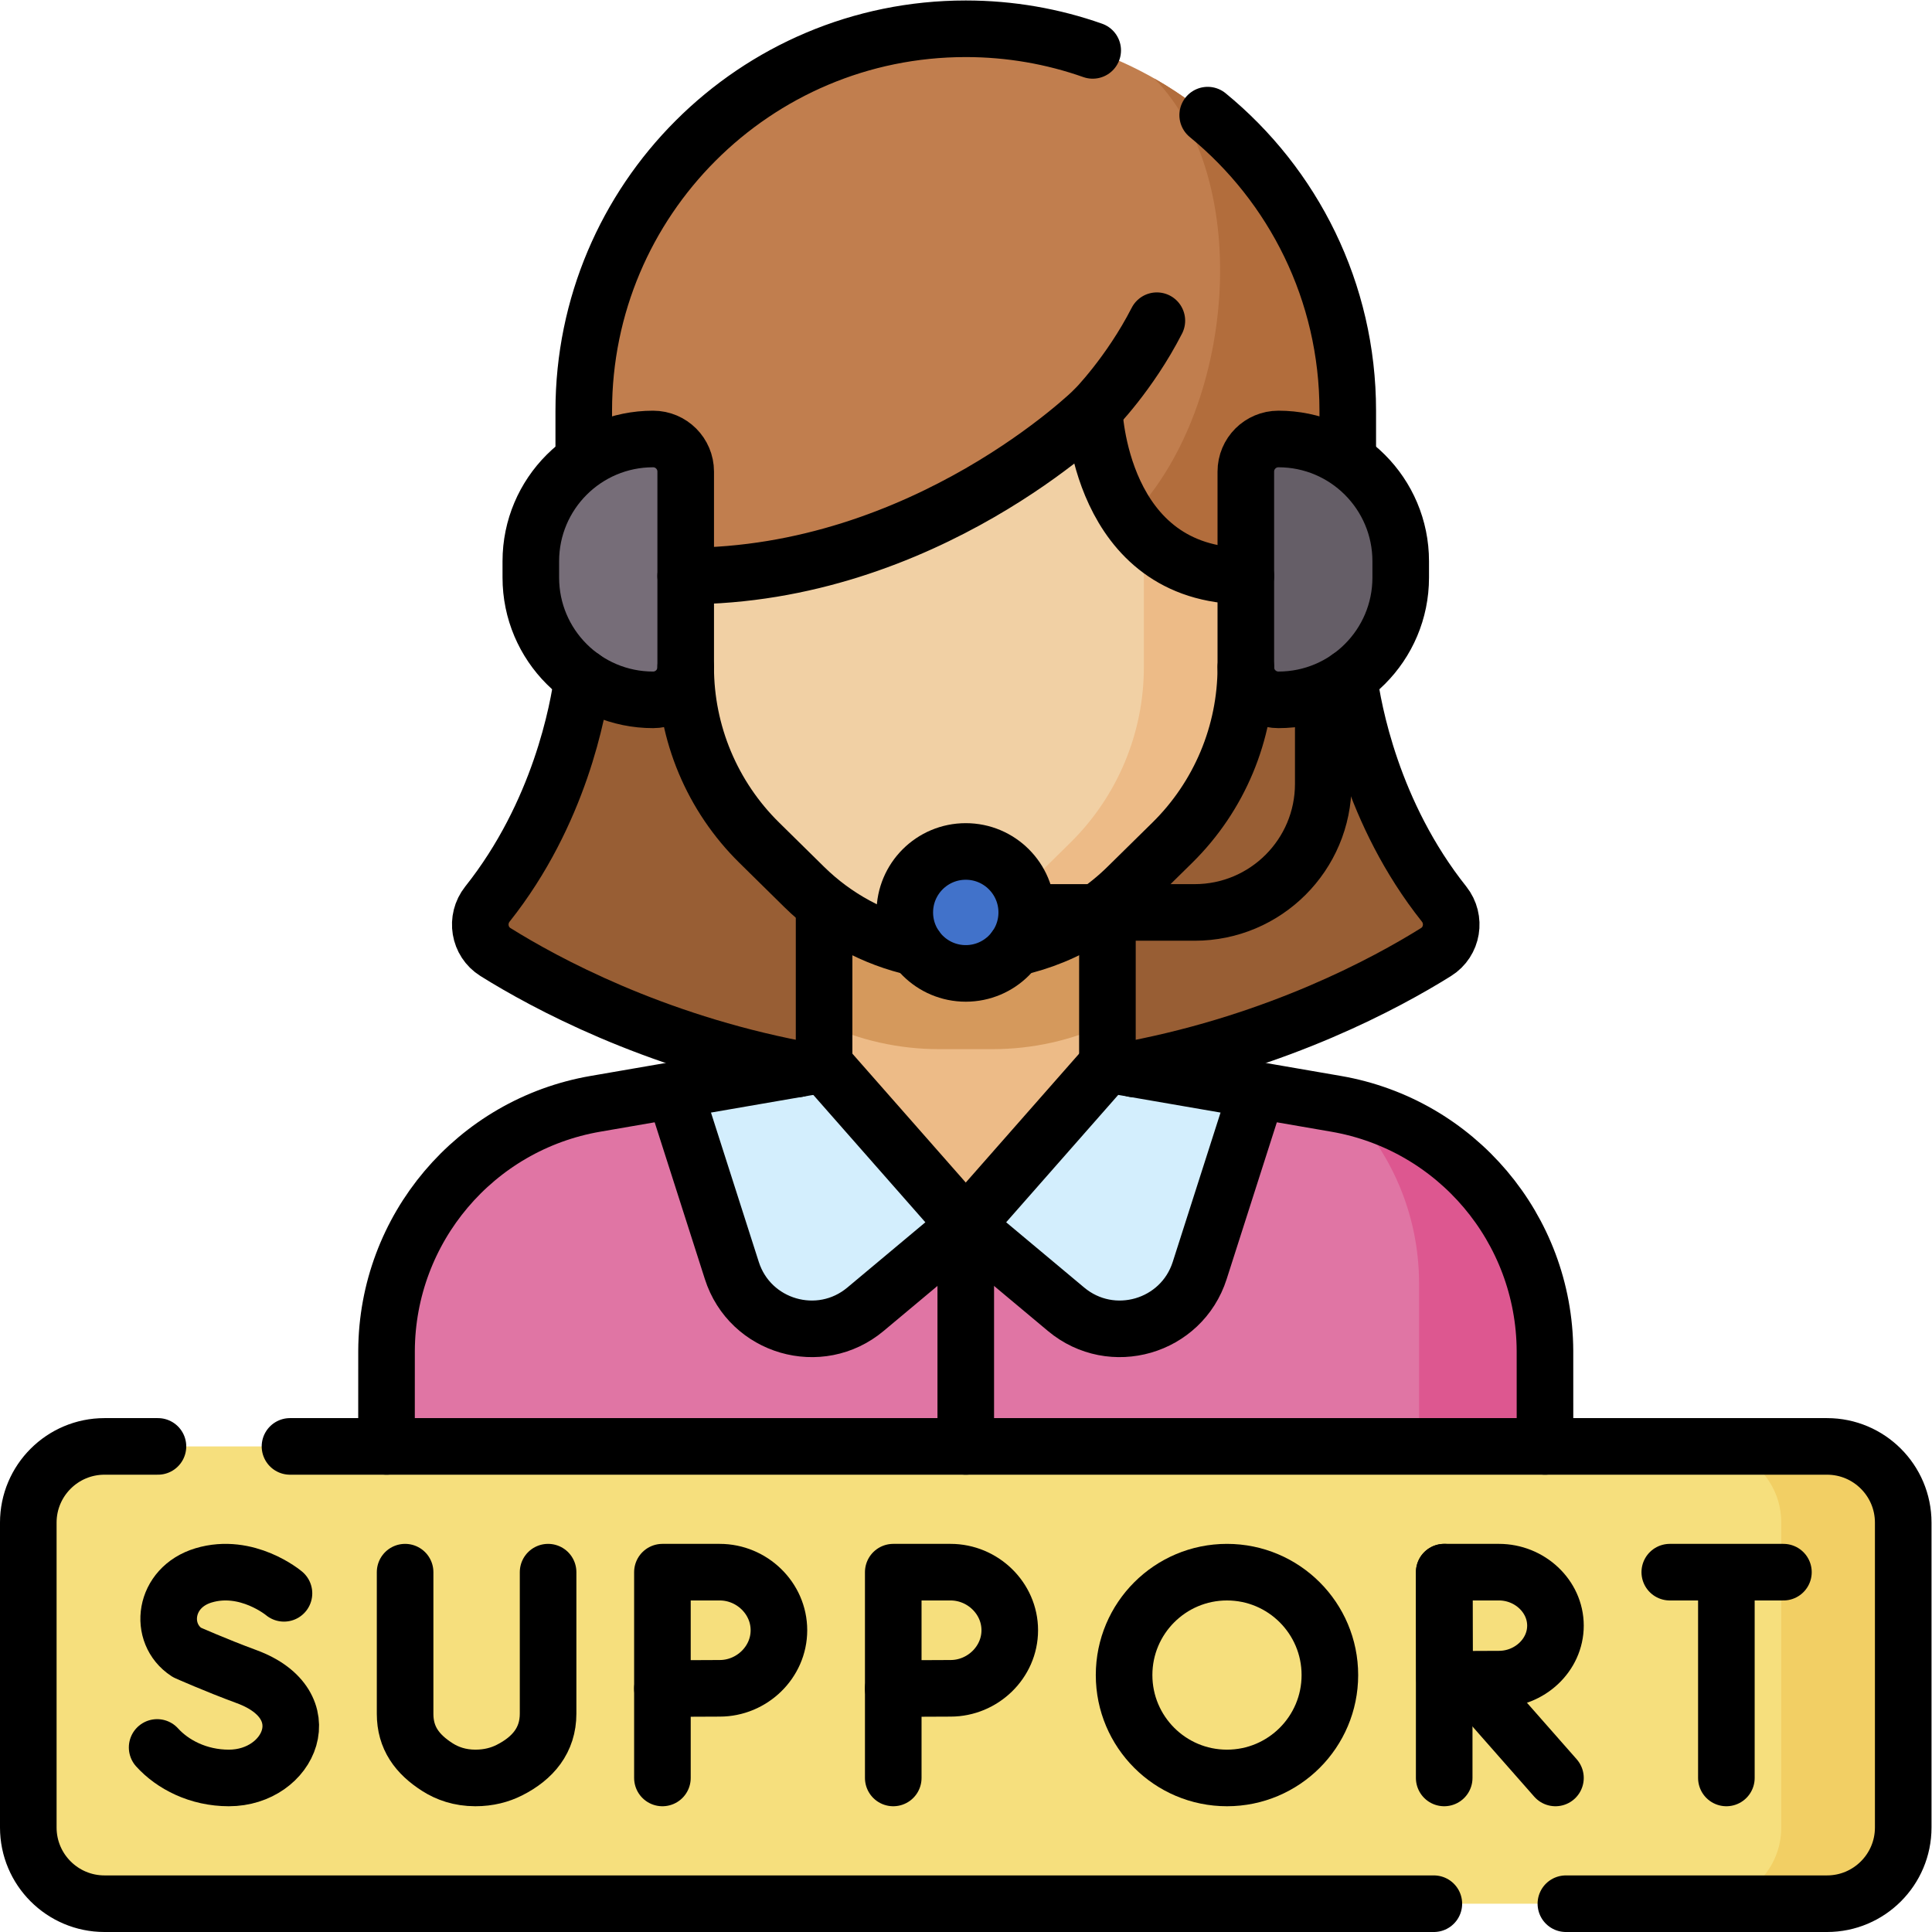 <?xml version="1.0" encoding="UTF-8" standalone="no"?>
<!-- Created with Inkscape (http://www.inkscape.org/) -->

<svg
   version="1.1"
   id="svg9633"
   xml:space="preserve"
   width="682.667"
   height="682.667"
   viewBox="0 0 682.667 682.667"
   xmlns="http://www.w3.org/2000/svg"
   xmlns:svg="http://www.w3.org/2000/svg"><defs
     id="defs9637"><clipPath
       clipPathUnits="userSpaceOnUse"
       id="clipPath9647"><path
         d="M 0,512 H 512 V 0 H 0 Z"
         id="path9645" /></clipPath></defs><g
     id="g9639"
     transform="matrix(1.333,0,0,-1.333,0,682.667)"><g
       id="g9641"><g
         id="g9643"
         clip-path="url(#clipPath9647)"><g
           id="g9649"
           transform="translate(357.258,335.281)"><path
             d="m 0,0 c 0,0 2.489,-33.815 25.527,-62.798 3.215,-4.045 2.249,-9.986 -2.132,-12.723 -17.937,-11.204 -63.598,-35.29 -124.655,-35.29 -61.056,0 -106.718,24.086 -124.654,35.29 -4.382,2.737 -5.348,8.678 -2.133,12.723 C -205.009,-33.815 -202.52,0 -202.52,0 Z"
             style="fill:#985e34;fill-opacity:1;fill-rule:nonzero;stroke:none"
             id="path9651" /></g><g
           id="g9653"
           transform="translate(409.539,154.061)"><path
             d="m 0,0 c -0.148,32.354 -23.481,59.966 -55.393,65.476 l -60.589,10.462 -37.555,-42.691 -37.555,42.691 -60.59,-10.462 C -283.594,59.966 -306.927,32.354 -307.075,0 l -0.007,-25.342 H 0.008 Z"
             style="fill:#e075a4;fill-opacity:1;fill-rule:nonzero;stroke:none"
             id="path9655" /></g><g
           id="g9657"
           transform="translate(256.002,187.309)"><path
             d="m 0,0 26.587,-22.236 c 12.106,-10.124 30.612,-4.758 35.424,10.273 L 77.307,35.826 37.555,42.69 Z"
             style="fill:#d3eefd;fill-opacity:1;fill-rule:nonzero;stroke:none"
             id="path9659" /></g><g
           id="g9661"
           transform="translate(256.002,187.309)"><path
             d="M 0,0 -26.588,-22.236 C -38.693,-32.36 -57.2,-26.994 -62.011,-11.963 l -15.297,47.789 39.752,6.864 z"
             style="fill:#d3eefd;fill-opacity:1;fill-rule:nonzero;stroke:none"
             id="path9663" /></g><g
           id="g9665"
           transform="translate(409.539,154.061)"><path
             d="M 0,0 C -0.145,31.486 -22.251,58.476 -52.851,64.978 -40.808,52.885 -33.462,36.27 -33.379,18.166 h 0.007 V -25.342 H 0.008 L 0.008,0 Z"
             style="fill:#dd5790;fill-opacity:1;fill-rule:nonzero;stroke:none"
             id="path9667" /></g><g
           id="g9669"
           transform="translate(293.557,229.999)"><path
             d="M 0,0 V 42.525 H -75.106 L -75.109,0 -37.555,-42.69 Z"
             style="fill:#edbb87;fill-opacity:1;fill-rule:nonzero;stroke:none"
             id="path9671" /></g><g
           id="g9673"
           transform="translate(218.45,240.804)"><path
             d="m 0,0 c 9.435,-4.439 19.808,-6.784 30.526,-6.784 h 14.051 c 10.719,0 21.092,2.345 30.527,6.784 V 55.91 H 0 Z"
             style="fill:#d5995c;fill-opacity:1;fill-rule:nonzero;stroke:none"
             id="path9675" /></g><g
           id="g9677"
           transform="translate(181.764,401.875)"><path
             d="m 0,0 v -66.594 c 0,-17.491 7.019,-34.25 19.481,-46.521 l 11.946,-11.761 c 11.415,-11.239 26.792,-17.539 42.811,-17.539 16.02,0 31.397,6.3 42.812,17.539 l 11.944,11.761 c 12.464,12.271 19.482,29.03 19.482,46.521 V 0 c 0,41 -33.238,74.237 -74.238,74.237 C 33.237,74.237 0,41 0,0"
             style="fill:#f1d0a4;fill-opacity:1;fill-rule:nonzero;stroke:none"
             id="path9679" /></g><g
           id="g9681"
           transform="translate(256.002,476.112)"><path
             d="m 0,0 v 0 c -4.615,0 -9.131,-0.425 -13.513,-1.23 34.548,-6.354 60.725,-36.622 60.725,-73.007 v -66.594 c 0,-17.491 -7.018,-34.25 -19.482,-46.522 l -11.944,-11.76 c -8.148,-8.024 -18.32,-13.513 -29.299,-16.007 4.402,-1 8.928,-1.532 13.513,-1.532 16.02,0 31.396,6.299 42.812,17.539 l 11.944,11.76 c 12.464,12.272 19.481,29.031 19.481,46.522 v 66.594 C 74.237,-33.237 41,0 0,0"
             style="fill:#edbb87;fill-opacity:1;fill-rule:nonzero;stroke:none"
             id="path9683" /></g><g
           id="g9685"
           transform="translate(256.002,504.5)"><path
             d="M 0,0 V 0 H -0.007 -0.008 C -55.93,0 -101.264,-45.334 -101.264,-101.256 v -29.572 h 27.019 v -14.231 c 63.523,0 108.267,44.086 108.267,44.086 0,0 1.209,-44.086 40.215,-44.086 v 14.231 h 27.019 v 29.572 C 101.256,-45.334 55.922,0 0,0"
             style="fill:#c17e4e;fill-opacity:1;fill-rule:nonzero;stroke:none"
             id="path9687" /></g><g
           id="g9689"
           transform="translate(305.985,491.318)"><path
             d="m 0,0 c 26.51,-27.03 21.576,-88.192 -6.576,-116.604 5.863,-8.354 15.38,-15.273 30.83,-15.273 v 14.231 h 27.018 v 29.572 C 51.272,-50.331 30.619,-17.414 0,0"
             style="fill:#b26d3c;fill-opacity:1;fill-rule:nonzero;stroke:none"
             id="path9691" /></g><g
           id="g9693"
           transform="translate(338.883,395.764)"><path
             d="m 0,0 v 0 c -4.773,0 -8.644,-3.869 -8.644,-8.644 v -51.86 c 0,-4.773 3.871,-8.643 8.644,-8.643 17.901,0 32.413,14.511 32.413,32.413 v 4.321 C 32.413,-14.512 17.901,0 0,0"
             style="fill:#655e67;fill-opacity:1;fill-rule:nonzero;stroke:none"
             id="path9695" /></g><g
           id="g9697"
           transform="translate(173.121,395.764)"><path
             d="m 0,0 v 0 c 4.773,0 8.644,-3.869 8.644,-8.644 v -51.86 c 0,-4.773 -3.871,-8.643 -8.644,-8.643 -17.901,0 -32.413,14.511 -32.413,32.413 v 4.321 C -32.413,-14.512 -17.901,0 0,0"
             style="fill:#766d78;fill-opacity:1;fill-rule:nonzero;stroke:none"
             id="path9699" /></g><g
           id="g9701"
           transform="translate(272.164,270.264)"><path
             d="m 0,0 c 0,-8.926 -7.236,-16.162 -16.162,-16.162 -8.927,0 -16.163,7.236 -16.163,16.162 0,8.927 7.236,16.163 16.163,16.163 C -7.236,16.163 0,8.927 0,0"
             style="fill:#4172ca;fill-opacity:1;fill-rule:nonzero;stroke:none"
             id="path9703" /></g><g
           id="g9705"
           transform="translate(484.297,7.5)"><path
             d="m 0,0 h -456.594 c -11.158,0 -20.203,9.045 -20.203,20.203 v 80.814 c 0,11.157 9.045,20.203 20.203,20.203 H 0 c 11.158,0 20.203,-9.046 20.203,-20.203 V 20.203 C 20.203,9.045 11.158,0 0,0"
             style="fill:#f6df7d;fill-opacity:1;fill-rule:nonzero;stroke:none"
             id="path9707" /></g><g
           id="g9709"
           transform="translate(484.297,128.72)"><path
             d="m 0,0 h -32.325 c 11.158,0 20.203,-9.046 20.203,-20.203 v -80.814 c 0,-11.158 -9.045,-20.203 -20.203,-20.203 H 0 c 11.158,0 20.203,9.045 20.203,20.203 v 80.814 C 20.203,-9.046 11.158,0 0,0"
             style="fill:#f2cf64;fill-opacity:1;fill-rule:nonzero;stroke:none"
             id="path9711" /></g><g
           id="g9713"
           transform="translate(154.44,332.549)"><path
             d="m 0,0 c -1.135,-8.611 -6.104,-36 -25.229,-60.062 -3.219,-4.051 -2.247,-9.994 2.129,-12.727 13.246,-8.266 41.564,-23.543 80.038,-30.986"
             style="fill:none;stroke:#000000;stroke-width:15;stroke-linecap:round;stroke-linejoin:round;stroke-miterlimit:10;stroke-dasharray:none;stroke-opacity:1"
             id="path9715" /></g><g
           id="g9717"
           transform="translate(357.56,332.549)"><path
             d="m 0,0 c 1.135,-8.611 6.094,-36 25.229,-60.062 3.208,-4.051 2.247,-9.994 -2.14,-12.727 -13.235,-8.266 -41.565,-23.543 -80.038,-30.986"
             style="fill:none;stroke:#000000;stroke-width:15;stroke-linecap:round;stroke-linejoin:round;stroke-miterlimit:10;stroke-dasharray:none;stroke-opacity:1"
             id="path9719" /></g><g
           id="g9721"
           transform="translate(102.453,128.72)"><path
             d="m 0,0 0.009,25.342 c 0.15,32.352 23.482,59.966 55.392,65.473 l 60.592,10.464 0.004,41.005"
             style="fill:none;stroke:#000000;stroke-width:15;stroke-linecap:round;stroke-linejoin:round;stroke-miterlimit:10;stroke-dasharray:none;stroke-opacity:1"
             id="path9723" /></g><g
           id="g9725"
           transform="translate(293.554,271.004)"><path
             d="m 0,0 -0.004,-41.005 60.592,-10.464 c 31.911,-5.508 55.243,-33.121 55.392,-65.473 l 0.009,-25.342"
             style="fill:none;stroke:#000000;stroke-width:15;stroke-linecap:round;stroke-linejoin:round;stroke-miterlimit:10;stroke-dasharray:none;stroke-opacity:1"
             id="path9727" /></g><g
           id="g9729"
           transform="translate(154.74,391.13)"><path
             d="m 0,0 v 12.11 c 0,27.96 11.33,53.28 29.66,71.6 18.319,18.33 43.63,29.66 71.59,29.66 h 0.01 c 11.8,0 23.12,-2.019 33.65,-5.73"
             style="fill:none;stroke:#000000;stroke-width:15;stroke-linecap:round;stroke-linejoin:round;stroke-miterlimit:10;stroke-dasharray:none;stroke-opacity:1"
             id="path9731" /></g><g
           id="g9733"
           transform="translate(320.13,481.61)"><path
             d="M 0,0 C 22.67,-18.57 37.13,-46.78 37.13,-78.37 V -90.48"
             style="fill:none;stroke:#000000;stroke-width:15;stroke-linecap:round;stroke-linejoin:round;stroke-miterlimit:10;stroke-dasharray:none;stroke-opacity:1"
             id="path9735" /></g><g
           id="g9737"
           transform="translate(269.17,260.9)"><path
             d="M 0,0 C 3.41,0.76 6.74,1.8 9.96,3.119 17.24,6.1 23.93,10.479 29.64,16.1 L 41.59,27.859 C 54.05,40.13 61.07,56.89 61.07,74.38"
             style="fill:none;stroke:#000000;stroke-width:15;stroke-linecap:round;stroke-linejoin:round;stroke-miterlimit:10;stroke-dasharray:none;stroke-opacity:1"
             id="path9739" /></g><g
           id="g9741"
           transform="translate(181.76,335.28)"><path
             d="M 0,0 C 0,-17.49 7.021,-34.25 19.49,-46.521 L 31.431,-58.28 c 8.239,-8.111 18.529,-13.651 29.639,-16.1"
             style="fill:none;stroke:#000000;stroke-width:15;stroke-linecap:round;stroke-linejoin:round;stroke-miterlimit:10;stroke-dasharray:none;stroke-opacity:1"
             id="path9743" /></g><g
           id="g9745"
           transform="translate(181.757,359.441)"><path
             d="m 0,0 c 63.523,0 108.268,44.086 108.268,44.086 0,0 1.21,-44.086 40.214,-44.086"
             style="fill:none;stroke:#000000;stroke-width:15;stroke-linecap:round;stroke-linejoin:round;stroke-miterlimit:10;stroke-dasharray:none;stroke-opacity:1"
             id="path9747" /></g><g
           id="g9749"
           transform="translate(338.883,395.764)"><path
             d="m 0,0 v 0 c -4.773,0 -8.644,-3.869 -8.644,-8.644 v -51.86 c 0,-4.773 3.871,-8.643 8.644,-8.643 17.901,0 32.413,14.511 32.413,32.413 v 4.321 C 32.413,-14.512 17.901,0 0,0 Z"
             style="fill:none;stroke:#000000;stroke-width:15;stroke-linecap:round;stroke-linejoin:round;stroke-miterlimit:10;stroke-dasharray:none;stroke-opacity:1"
             id="path9751" /></g><g
           id="g9753"
           transform="translate(173.121,395.764)"><path
             d="m 0,0 v 0 c 4.773,0 8.644,-3.869 8.644,-8.644 v -51.86 c 0,-4.773 -3.871,-8.643 -8.644,-8.643 -17.901,0 -32.413,14.511 -32.413,32.413 v 4.321 C -32.413,-14.512 -17.901,0 0,0 Z"
             style="fill:none;stroke:#000000;stroke-width:15;stroke-linecap:round;stroke-linejoin:round;stroke-miterlimit:10;stroke-dasharray:none;stroke-opacity:1"
             id="path9755" /></g><g
           id="g9757"
           transform="translate(350.768,327.786)"><path
             d="M 0,0 V -23.431 C 0,-42.259 -15.264,-57.522 -34.092,-57.522 H -77.479"
             style="fill:none;stroke:#000000;stroke-width:15;stroke-linecap:round;stroke-linejoin:round;stroke-miterlimit:10;stroke-dasharray:none;stroke-opacity:1"
             id="path9759" /></g><g
           id="g9761"
           transform="translate(272.164,270.264)"><path
             d="m 0,0 c 0,-8.926 -7.236,-16.162 -16.162,-16.162 -8.927,0 -16.163,7.236 -16.163,16.162 0,8.927 7.236,16.163 16.163,16.163 C -7.236,16.163 0,8.927 0,0 Z"
             style="fill:none;stroke:#000000;stroke-width:15;stroke-linecap:round;stroke-linejoin:round;stroke-miterlimit:10;stroke-dasharray:none;stroke-opacity:1"
             id="path9763" /></g><g
           id="g9765"
           transform="translate(290.024,403.527)"><path
             d="M 0,0 C 0,0 9.385,9.447 16.634,23.593"
             style="fill:none;stroke:#000000;stroke-width:15;stroke-linecap:round;stroke-linejoin:round;stroke-miterlimit:10;stroke-dasharray:none;stroke-opacity:1"
             id="path9767" /></g><g
           id="g9769"
           transform="translate(293.557,229.999)"><path
             d="m 0,0 -37.555,-42.69 26.587,-22.237 c 12.107,-10.124 30.613,-4.758 35.424,10.274 l 15.296,47.789"
             style="fill:none;stroke:#000000;stroke-width:15;stroke-linecap:round;stroke-linejoin:round;stroke-miterlimit:10;stroke-dasharray:none;stroke-opacity:1"
             id="path9771" /></g><g
           id="g9773"
           transform="translate(218.446,229.999)"><path
             d="M 0,0 37.556,-42.69 10.968,-64.927 c -12.106,-10.124 -30.613,-4.758 -35.423,10.274 l -15.297,47.789"
             style="fill:none;stroke:#000000;stroke-width:15;stroke-linecap:round;stroke-linejoin:round;stroke-miterlimit:10;stroke-dasharray:none;stroke-opacity:1"
             id="path9775" /></g><g
           id="g9777"
           transform="translate(41.87,128.72)"><path
             d="m 0,0 h -14.17 c -11.15,0 -20.2,-9.05 -20.2,-20.2 v -80.82 c 0,-11.15 9.05,-20.2 20.2,-20.2 h 352.38"
             style="fill:none;stroke:#000000;stroke-width:15;stroke-linecap:round;stroke-linejoin:round;stroke-miterlimit:10;stroke-dasharray:none;stroke-opacity:1"
             id="path9779" /></g><g
           id="g9781"
           transform="translate(76.87,128.72)"><path
             d="m 0,0 h 407.43 c 11.15,0 20.2,-9.05 20.2,-20.2 v -80.82 c 0,-11.15 -9.05,-20.2 -20.2,-20.2 h -69.22"
             style="fill:none;stroke:#000000;stroke-width:15;stroke-linecap:round;stroke-linejoin:round;stroke-miterlimit:10;stroke-dasharray:none;stroke-opacity:1"
             id="path9783" /></g><g
           id="g9785"
           transform="translate(75.275,89.776)"><path
             d="m 0,0 c 0,0 -9.788,8.228 -21.33,4.751 -10.599,-3.192 -12.081,-15.414 -4.413,-20.412 0,0 7.523,-3.358 15.869,-6.436 20.088,-7.409 11.435,-26.844 -4.737,-26.844 -8.098,0 -14.895,3.546 -19.009,8.087"
             style="fill:none;stroke:#000000;stroke-width:15;stroke-linecap:round;stroke-linejoin:round;stroke-miterlimit:10;stroke-dasharray:none;stroke-opacity:1"
             id="path9787" /></g><g
           id="g9789"
           transform="translate(107.384,95.384)"><path
             d="m 0,0 v -37.535 c 0,-6.393 3.171,-10.696 8.557,-14.138 2.624,-1.676 5.937,-2.87 10.054,-2.875 3.567,-0.005 6.547,0.82 9.012,2.062 6.277,3.161 10.28,7.962 10.28,14.99 V 0"
             style="fill:none;stroke:#000000;stroke-width:15;stroke-linecap:round;stroke-linejoin:round;stroke-miterlimit:10;stroke-dasharray:none;stroke-opacity:1"
             id="path9791" /></g><g
           id="g9793"
           transform="translate(442.62,95.384)"><path
             d="M 0,0 H 30.125"
             style="fill:none;stroke:#000000;stroke-width:15;stroke-linecap:round;stroke-linejoin:round;stroke-miterlimit:10;stroke-dasharray:none;stroke-opacity:1"
             id="path9795" /></g><g
           id="g9797"
           transform="translate(457.622,93.643)"><path
             d="M 0,0 V -52.808"
             style="fill:none;stroke:#000000;stroke-width:15;stroke-linecap:round;stroke-linejoin:round;stroke-miterlimit:10;stroke-dasharray:none;stroke-opacity:1"
             id="path9799" /></g><g
           id="g9801"
           transform="translate(389.401,66.87)"><path
             d="M 0,0 22.914,-26.035"
             style="fill:none;stroke:#000000;stroke-width:15;stroke-linecap:round;stroke-linejoin:round;stroke-miterlimit:10;stroke-dasharray:none;stroke-opacity:1"
             id="path9803" /></g><g
           id="g9805"
           transform="translate(382.823,95.384)"><path
             d="M 0,0 V -54.549"
             style="fill:none;stroke:#000000;stroke-width:15;stroke-linecap:round;stroke-linejoin:round;stroke-miterlimit:10;stroke-dasharray:none;stroke-opacity:1"
             id="path9807" /></g><g
           id="g9809"
           transform="translate(412.315,81.208)"><path
             d="m 0,0 c 0,-7.83 -6.865,-14.177 -14.979,-14.177 -4.024,0 -14.395,-0.062 -14.395,-0.062 0,0 -0.064,10.292 -0.064,14.239 0,3.241 -0.037,14.176 -0.037,14.176 h 14.496 C -6.865,14.176 0,7.829 0,0 Z"
             style="fill:none;stroke:#000000;stroke-width:15;stroke-linecap:round;stroke-linejoin:round;stroke-miterlimit:10;stroke-dasharray:none;stroke-opacity:1"
             id="path9811" /></g><g
           id="g9813"
           transform="translate(175.592,64.529)"><path
             d="M 0,0 V -23.694"
             style="fill:none;stroke:#000000;stroke-width:15;stroke-linecap:round;stroke-linejoin:round;stroke-miterlimit:10;stroke-dasharray:none;stroke-opacity:1"
             id="path9815" /></g><g
           id="g9817"
           transform="translate(206.476,79.99)"><path
             d="m 0,0 c 0,-8.501 -7.193,-15.394 -15.695,-15.394 -4.216,0 -15.189,-0.067 -15.189,-0.067 v 30.855 h 15.189 C -7.193,15.394 0,8.502 0,0 Z"
             style="fill:none;stroke:#000000;stroke-width:15;stroke-linecap:round;stroke-linejoin:round;stroke-miterlimit:10;stroke-dasharray:none;stroke-opacity:1"
             id="path9819" /></g><g
           id="g9821"
           transform="translate(236.78,64.529)"><path
             d="M 0,0 V -23.694"
             style="fill:none;stroke:#000000;stroke-width:15;stroke-linecap:round;stroke-linejoin:round;stroke-miterlimit:10;stroke-dasharray:none;stroke-opacity:1"
             id="path9823" /></g><g
           id="g9825"
           transform="translate(267.665,79.99)"><path
             d="m 0,0 c 0,-8.501 -7.194,-15.394 -15.695,-15.394 -4.217,0 -15.19,-0.067 -15.19,-0.067 v 30.855 h 15.19 C -7.194,15.394 0,8.502 0,0 Z"
             style="fill:none;stroke:#000000;stroke-width:15;stroke-linecap:round;stroke-linejoin:round;stroke-miterlimit:10;stroke-dasharray:none;stroke-opacity:1"
             id="path9827" /></g><g
           id="g9829"
           transform="translate(352.519,68.109)"><path
             d="m 0,0 c 0,-15.063 -12.212,-27.274 -27.274,-27.274 -15.064,0 -27.275,12.211 -27.275,27.274 0,15.063 12.211,27.274 27.275,27.274 C -12.212,27.274 0,15.063 0,0 Z"
             style="fill:none;stroke:#000000;stroke-width:15;stroke-linecap:round;stroke-linejoin:round;stroke-miterlimit:10;stroke-dasharray:none;stroke-opacity:1"
             id="path9831" /></g><g
           id="g9833"
           transform="translate(256.002,187.309)"><path
             d="M 0,0 V -58.589"
             style="fill:none;stroke:#000000;stroke-width:15;stroke-linecap:round;stroke-linejoin:round;stroke-miterlimit:10;stroke-dasharray:none;stroke-opacity:1"
             id="path9835" /></g></g></g></g></svg>
